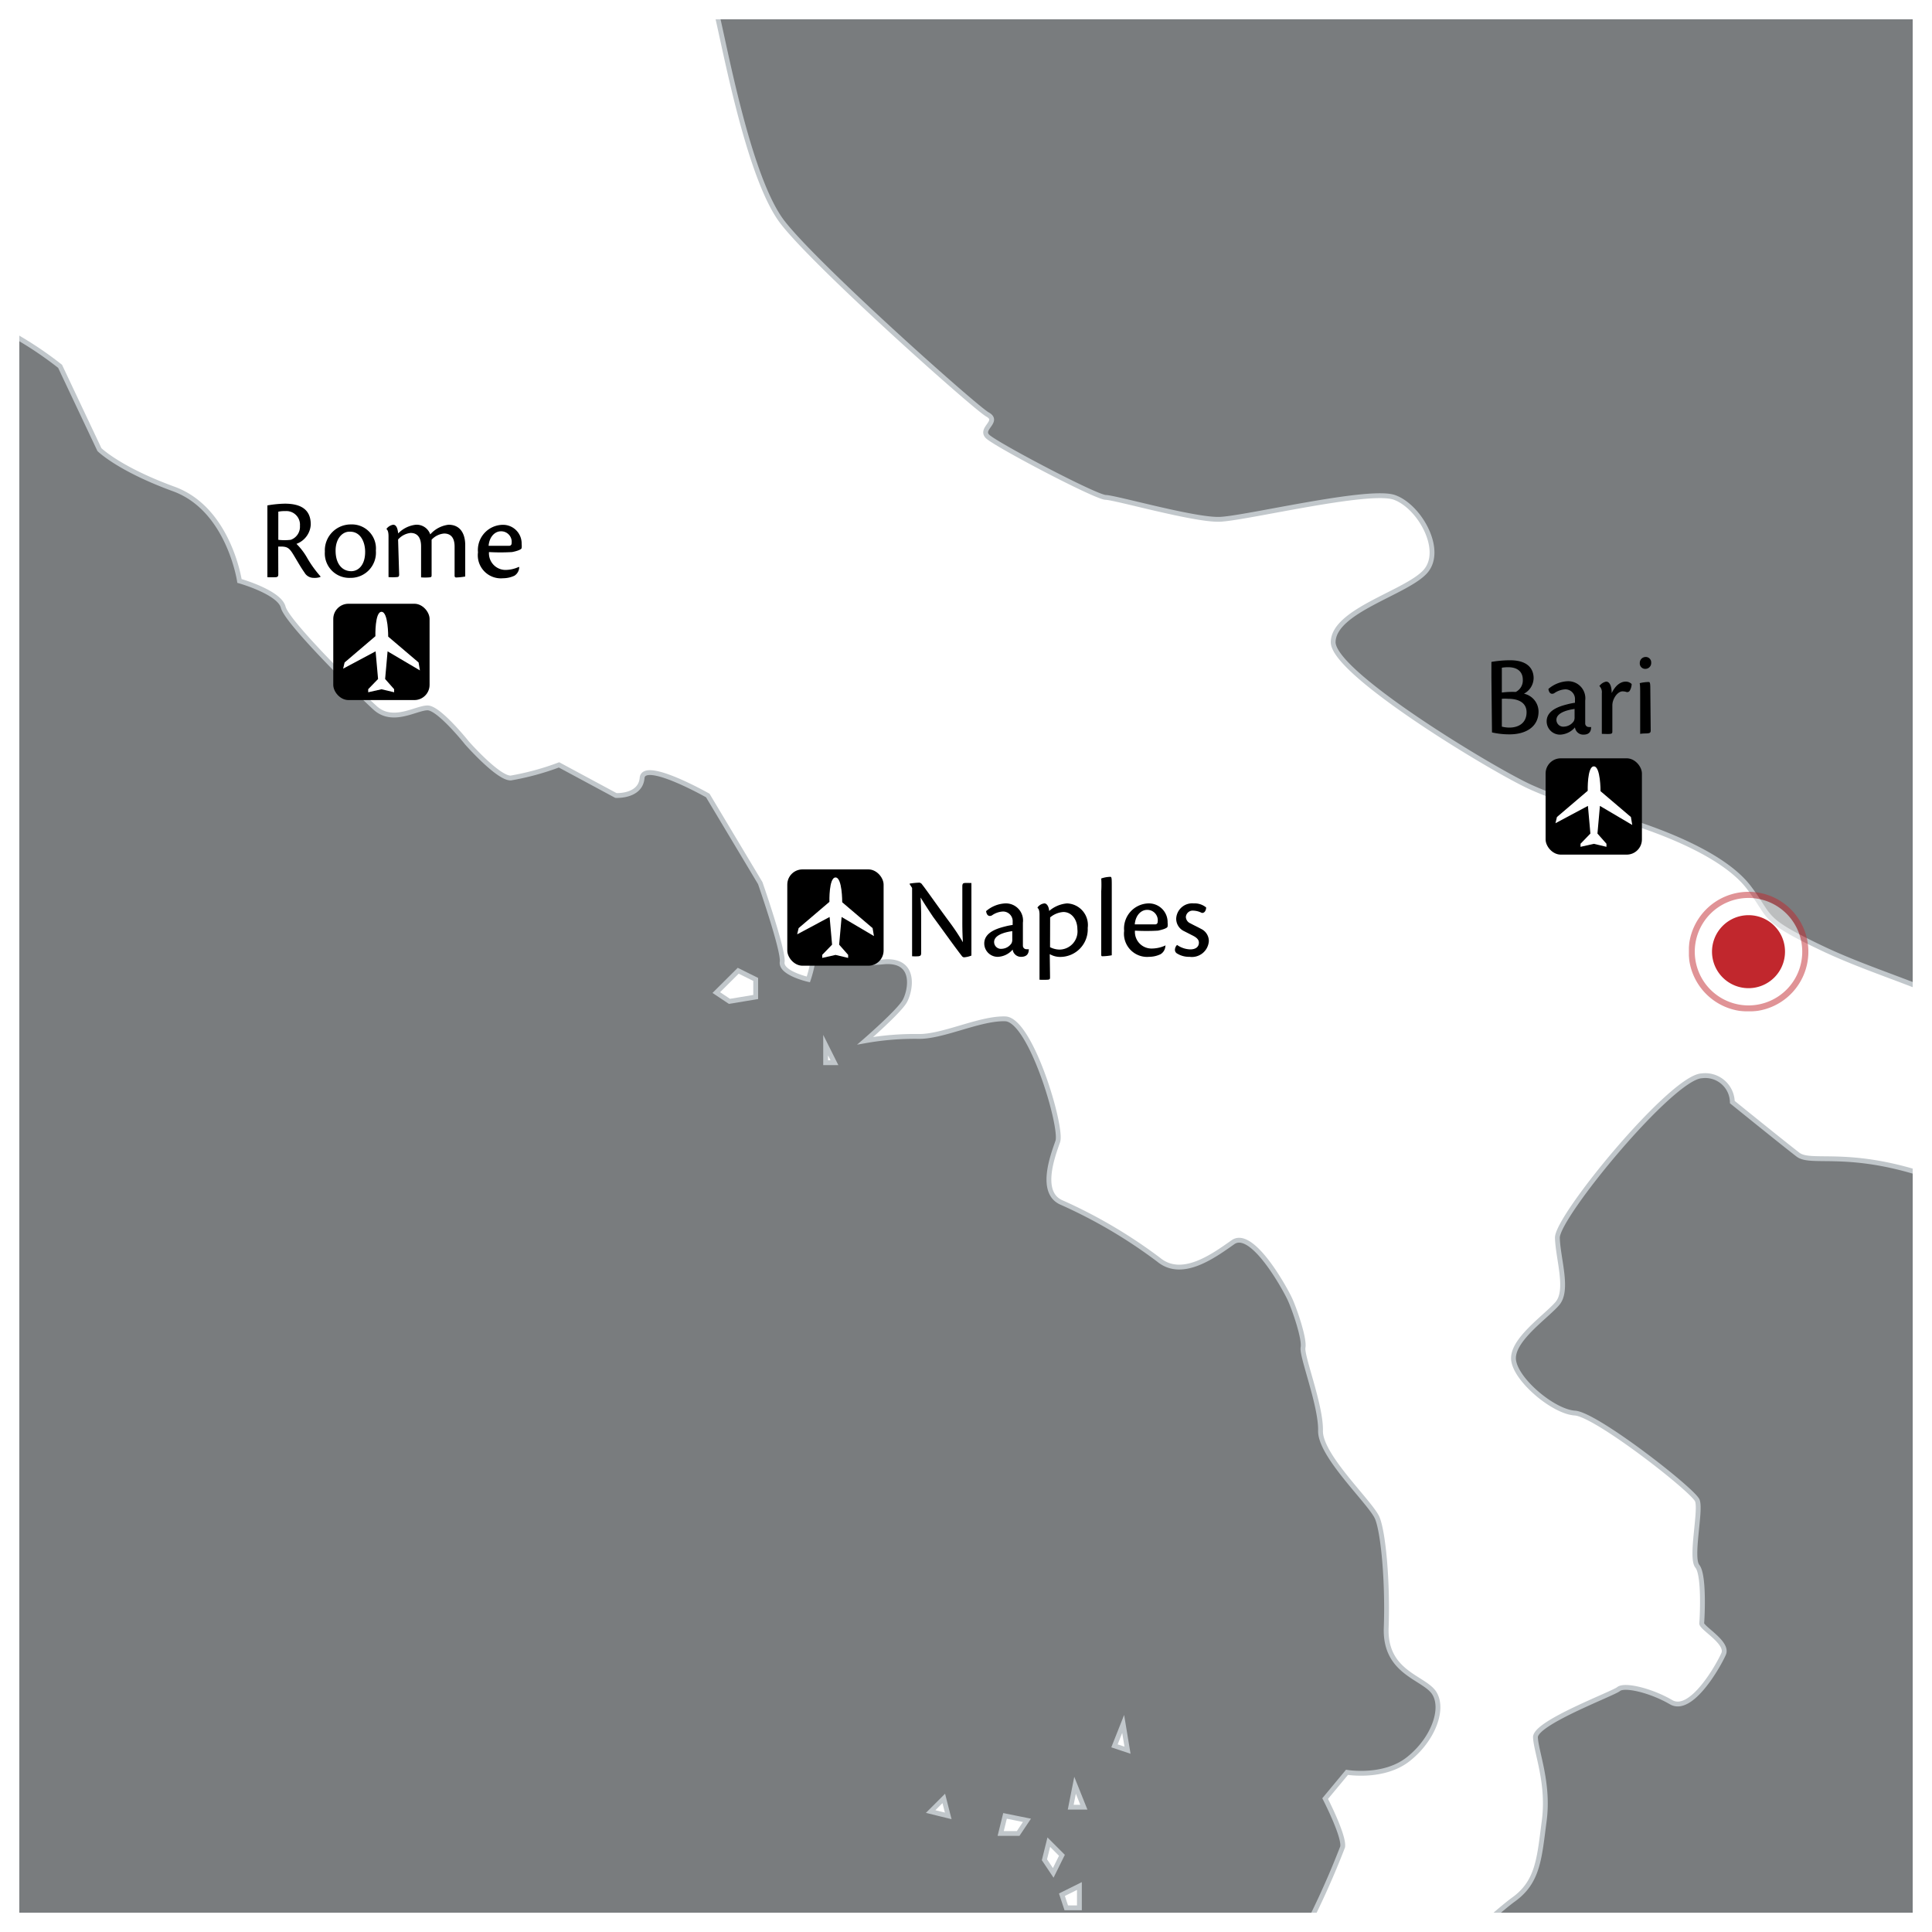 <svg xmlns="http://www.w3.org/2000/svg" xmlns:xlink="http://www.w3.org/1999/xlink" viewBox="0 0 200 200"><rect x="0" y="0" width="200" height="200" fill="#333333" stroke="none"/><defs><symbol id="Chef-lieu" data-name="Chef-lieu" viewBox="0 0 9.75 9.75"><g style="opacity:0.5"><path d="M9.5,4.87A4.63,4.63,0,1,1,4.87.25,4.63,4.63,0,0,1,9.5,4.87Z" style="fill:#fff;stroke:#c1272d;stroke-width:0.5px"/></g><path d="M7.47,4.87a2.6,2.6,0,1,1-2.6-2.59A2.59,2.59,0,0,1,7.47,4.87Z" style="fill:#c1272d;stroke:#c1272d;stroke-width:0.75px"/></symbol><symbol id="Aéroport_2" data-name="Aéroport 2" viewBox="0 0 14.45 14.45"><rect width="14.45" height="14.45" style="fill:none"/><rect width="14.45" height="14.45" rx="2.28"/><path d="M6.32,4.87s-.1-3.66.92-3.66,1,3.72,1,3.72L12.8,8.81,13,10,8.15,7.14l-.37,4.15,1.35,1.53,0,.46-1.89-.45-2,.45,0-.46,1.48-1.53L6.35,7.14,1.48,9.74l.22-.93Z" style="fill:#fff"/></symbol></defs><g id="Calque_1" data-name="Calque 1"><rect x="1" y="1" width="198" height="198" style="fill:#c1c7cb;stroke:#8a9799;stroke-miterlimit:10;stroke-width:0.5px;opacity:0.5"/></g><g id="Calque_2" data-name="Calque 2"><polygon points="78.23 101.39 76.42 100.49 74.15 102.75 75.51 103.66 78.23 103.21 78.23 101.39" style="fill:#fff;stroke:#c1c7cb;stroke-miterlimit:10;stroke-width:0.5px"/><polygon points="96.34 187.53 98.16 187.98 97.7 186.17 96.34 187.53" style="fill:#fff;stroke:#c1c7cb;stroke-miterlimit:10;stroke-width:0.5px"/><polygon points="85.47 110.01 86.38 110.01 85.47 108.19 85.47 110.01" style="fill:#fff;stroke:#c1c7cb;stroke-miterlimit:10;stroke-width:0.5px"/><path d="M199.5,102.52c-3.16-1.3-7.26-2.64-10.76-4.3-6.51-3.09-5.27-3.15-7.7-6.35s-8.21-5.41-10.87-6.34-8-2.36-11.78-4.08-20.46-11.76-20.38-15,7.5-5.07,9.51-7.25-.54-6.77-3.17-7.71-15.48,2.19-18.11,2.27-10.73-2.24-11.78-2.27S103.05,46,102.23,45.18s1.28-1.56,0-2.27S84.48,27.52,81,23,75.09,5.08,74.15,1.2C74.1,1,74,.76,74,.5H.5V34.2a37.4,37.4,0,0,1,5.72,3.72l4.07,8.62s2,2,7.7,4.08,6.8,9.52,6.8,9.52,4.13,1.16,4.53,2.72S37,71.61,38.83,73.28s4.24,0,5.43,0,4.08,3.63,4.08,3.63,3.22,3.66,4.53,3.63a27.44,27.44,0,0,0,5-1.36l5.89,3.17s2.54.14,2.71-1.81,6.8,1.81,6.8,1.81l5.43,9.07s2.44,7,2.27,8.16,2.71,1.81,2.71,1.81a12.61,12.61,0,0,0,.46-1.81c0-.6,3.68.37,7.24,0s2.89,3,2.27,4.08-4.08,4.08-4.08,4.08a29.17,29.17,0,0,1,5.44-.45c2.54.08,6.39-1.9,9.05-1.82s5.95,11.25,5.44,12.7-2,5.35.45,6.34a51.58,51.58,0,0,1,10,5.9c2.43,2,5.71-.43,7.69-1.82s5.38,4.79,5.89,5.9,1.53,4.11,1.36,5,1.87,6,1.81,8.62,5.27,7.51,5.89,9.07,1.08,6.6.91,11.33,4,5.13,5,6.8-.17,4.79-2.72,6.8-6.34,1.36-6.34,1.36l-2.26,2.72s2,3.88,1.81,5a88,88,0,0,1-3.73,8.34h18c1.35-1.22,2.62-2.31,3.43-2.9,2.55-1.84,2.66-4.28,3.17-8.16s-.85-7.11-.91-8.62,8-4.5,8.61-5,3.34.14,5.43,1.36,4.93-3.83,5.44-5-2.32-2.69-2.27-3.17.29-5-.45-5.9.4-5.75,0-6.8-10.47-8.92-12.68-9.06-6.06-3.38-6.34-5.45,3.34-4.5,4.53-5.89.06-4.62,0-6.8,11.83-16.63,14.94-16.77a2.8,2.8,0,0,1,3.17,2.72s5.5,4.45,6.8,5.44,4.81-.43,12.23,1.81c.45.14.87.29,1.25.45Z" style="fill:#fff;stroke:#c1c7cb;stroke-miterlimit:10;stroke-width:0.5px"/><polygon points="104.04 187.98 103.59 189.8 105.4 189.8 106.31 188.44 104.04 187.98" style="fill:#fff;stroke:#c1c7cb;stroke-miterlimit:10;stroke-width:0.5px"/><polygon points="111.29 184.81 110.84 187.08 112.2 187.08 111.29 184.81" style="fill:#fff;stroke:#c1c7cb;stroke-miterlimit:10;stroke-width:0.5px"/><polygon points="115.37 180.73 116.72 181.18 116.27 178.46 115.37 180.73" style="fill:#fff;stroke:#c1c7cb;stroke-miterlimit:10;stroke-width:0.5px"/><polygon points="108.12 192.52 109.03 193.88 109.93 192.06 108.57 190.7 108.12 192.52" style="fill:#fff;stroke:#c1c7cb;stroke-miterlimit:10;stroke-width:0.5px"/><polygon points="110.38 197.5 111.74 197.5 111.74 195.24 109.93 196.14 110.38 197.5" style="fill:#fff;stroke:#c1c7cb;stroke-miterlimit:10;stroke-width:0.5px"/></g><g id="Calque_3" data-name="Calque 3"><use width="9.75" height="9.75" transform="translate(174.82 92.32) scale(1.27 1.27)" xlink:href="#Chef-lieu"/></g><g id="Calque_4" data-name="Calque 4"><use width="14.45" height="14.45" transform="translate(34.5 62.5) scale(0.69 0.69)" xlink:href="#Aéroport_2"/><use width="14.45" height="14.45" transform="translate(81.5 90) scale(0.69 0.69)" xlink:href="#Aéroport_2"/><use width="14.45" height="14.45" transform="translate(160 78.5) scale(0.69 0.69)" xlink:href="#Aéroport_2"/></g><g id="Calque_6" data-name="Calque 6"><path d="M28.81,59.45c0,.22-.07.27-.23.3a8,8,0,0,1-.9,0c0-.48,0-1.19,0-2.18v-4c0-.59,0-.88,0-1.25a11.44,11.44,0,0,1,1.8-.18c1.64,0,2.69.58,2.69,2.16a2.26,2.26,0,0,1-1.48,2,6.76,6.76,0,0,1,1.14,1.51,11.75,11.75,0,0,0,1.34,1.85v.07a1.88,1.88,0,0,1-.71.09,1.08,1.08,0,0,1-.94-.55c-.34-.48-.59-.92-1.05-1.69s-.64-1-1.37-1h-.3Zm0-3.57a5.29,5.29,0,0,0,1.29,0,1.43,1.43,0,0,0,.95-1.45,1.41,1.41,0,0,0-1.53-1.52,3,3,0,0,0-.71.06Z"/><path d="M38.91,57a2.61,2.61,0,0,1-2.65,2.82,2.53,2.53,0,0,1-2.63-2.71,2.68,2.68,0,0,1,2.68-2.82A2.49,2.49,0,0,1,38.91,57Zm-4.17,0c0,1.43.73,2.13,1.62,2.13.71,0,1.44-.6,1.44-2,0-1-.46-2.09-1.56-2.09C35.45,55,34.74,55.75,34.74,57Z"/><path d="M41.32,59.47c0,.2-.06.26-.24.27a5,5,0,0,1-.86,0c0-.44,0-1.15,0-2.21v-2c0-.38-.06-.64-.2-.74v-.06a1.1,1.1,0,0,1,.68-.41c.4,0,.48.57.52.9a3,3,0,0,1,1.83-.9,1.49,1.49,0,0,1,1.49,1,3,3,0,0,1,1.89-1c1.27,0,1.73,1,1.73,2.11v1.75c0,.69,0,1.2,0,1.5a6.16,6.16,0,0,1-.93.1c-.12,0-.17-.06-.17-.19v-3c0-.91-.38-1.36-1.09-1.36a2,2,0,0,0-1.29.64v3.59c0,.24,0,.29-.24.31a5.26,5.26,0,0,1-.85,0c0-.44,0-1.15,0-2.21v-1c0-.91-.38-1.39-1.08-1.39a2,2,0,0,0-1.3.68Z"/><path d="M53.75,58.73a1.07,1.07,0,0,1-.5.87,2.81,2.81,0,0,1-1.17.26,2.39,2.39,0,0,1-2.6-2.68A2.61,2.61,0,0,1,52,54.33a1.93,1.93,0,0,1,2,2,1.51,1.51,0,0,1,0,.39c0,.19-.62.36-1,.43a20.61,20.61,0,0,1-2.38,0A1.72,1.72,0,0,0,52.34,59a3.4,3.4,0,0,0,1.38-.32ZM50.58,56.5c.84,0,1.91,0,2.14,0a.24.24,0,0,0,.24-.25A1.09,1.09,0,0,0,51.85,55C51.25,55,50.66,55.54,50.58,56.5Z"/><path d="M94.17,91.53v-.06a8.06,8.06,0,0,1,1-.1.42.42,0,0,1,.3.21c.41.51,1.58,2.2,2.79,3.83a22.92,22.92,0,0,1,1.42,2.13c-.07-1.17-.06-1.85-.06-2.45V91.76c0-.28.08-.33.23-.35s.57,0,.71,0c0,.52,0,1.21,0,2.21v5.3a2.5,2.5,0,0,1-.75.18.29.29,0,0,1-.22-.11c-.78-1-1.88-2.56-3-4.08-.43-.64-.83-1.25-1.29-2,.07,1.39.06,2,.06,2.64v3.08c0,.29-.08.32-.26.36a4.72,4.72,0,0,1-.68,0c0-.48,0-1.18,0-2.19V91.92Z"/><path d="M106.5,98.28c0,.52-.28.77-.8.77a.86.86,0,0,1-.87-.75,2.14,2.14,0,0,1-1.52.75,1.39,1.39,0,0,1-1.42-1.38c0-1.28,1.65-1.63,2.3-1.8.21-.05.48-.1.64-.12v-.31a1,1,0,0,0-1-1.08,2.17,2.17,0,0,0-1.16.41c-.36.16-.54-.09-.59-.45a3.26,3.26,0,0,1,2-.8,1.77,1.77,0,0,1,1.81,2c0,.52,0,1.64,0,2.37a.36.36,0,0,0,.39.37,1.15,1.15,0,0,0,.26,0Zm-2.79-.06a1.28,1.28,0,0,0,1-.57.82.82,0,0,0,.08-.41v-.85c-1,.14-1.88.48-1.88,1.13A.71.71,0,0,0,103.71,98.22Z"/><path d="M108.7,101.12c0,.2,0,.28-.24.3a7.94,7.94,0,0,1-.85,0c0-.35,0-1,0-2.1V94.68c0-.38-.08-.62-.2-.68v-.07a1,1,0,0,1,.71-.41c.26,0,.46.35.49.78a3.26,3.26,0,0,1,1.85-.78,2.24,2.24,0,0,1,2.14,2.54,2.85,2.85,0,0,1-2.83,3,2.12,2.12,0,0,1-1.1-.29Zm0-3.07a2.19,2.19,0,0,0,1,.25,1.88,1.88,0,0,0,1.83-2.11c0-1-.6-1.78-1.45-1.78a2.38,2.38,0,0,0-1.37.56Z"/><path d="M114,92.26a11.32,11.32,0,0,0,0-1.32,3,3,0,0,1,.93-.17c.13,0,.16.06.16.78v5.77c0,.59,0,1.24,0,1.57a5.58,5.58,0,0,1-.93.1c-.11,0-.16,0-.16-.16Z"/><path d="M120.64,97.92a1.05,1.05,0,0,1-.5.86,2.79,2.79,0,0,1-1.17.27,2.4,2.4,0,0,1-2.6-2.69,2.6,2.6,0,0,1,2.5-2.84,1.94,1.94,0,0,1,2,2,1.43,1.43,0,0,1,0,.38c0,.2-.62.36-1,.44a21.2,21.2,0,0,1-2.38,0,1.72,1.72,0,0,0,1.8,1.85,3.38,3.38,0,0,0,1.38-.33Zm-3.17-2.23c.84,0,1.91,0,2.13,0a.24.24,0,0,0,.24-.25,1.08,1.08,0,0,0-1.1-1.25C118.14,94.19,117.55,94.73,117.47,95.69Z"/><path d="M124.86,93.94c0,.25-.14.61-.46.56a2,2,0,0,0-.85-.23.71.71,0,0,0-.79.65.75.75,0,0,0,.48.67c.3.17.76.38,1.1.57a1.4,1.4,0,0,1,.8,1.25,1.76,1.76,0,0,1-2,1.64,2.34,2.34,0,0,1-1.3-.35.43.43,0,0,1-.21-.35.72.72,0,0,1,.22-.53,2.49,2.49,0,0,0,1.36.46c.59,0,.9-.28.9-.7,0-.27-.18-.49-.58-.7l-.94-.48a1.42,1.42,0,0,1-.83-1.31,1.66,1.66,0,0,1,1.82-1.57A1.86,1.86,0,0,1,124.86,93.94Z"/><path d="M154.39,70.09c0-.64,0-1,0-1.57a11.54,11.54,0,0,1,1.93-.17c2.17,0,2.44,1.23,2.44,1.85a1.86,1.86,0,0,1-1,1.61,1.91,1.91,0,0,1,1.51,1.84c0,1.59-1.31,2.37-3,2.37a8.06,8.06,0,0,1-1.82-.2Zm1.08,1.6a9,9,0,0,1,1.44-.06,1.33,1.33,0,0,0,.73-1.27c0-.72-.44-1.29-1.52-1.29a4.29,4.29,0,0,0-.65.05Zm0,3.53a3.2,3.2,0,0,0,.77.1c1,0,1.79-.5,1.79-1.59,0-.91-.72-1.39-1.9-1.39a3.67,3.67,0,0,0-.66,0Z"/><path d="M164.71,75.28c0,.52-.27.77-.8.77a.86.86,0,0,1-.87-.75,2.14,2.14,0,0,1-1.52.75,1.38,1.38,0,0,1-1.41-1.38c0-1.28,1.64-1.63,2.29-1.8.21-.05.48-.1.64-.12v-.31a1,1,0,0,0-1-1.08,2.2,2.2,0,0,0-1.16.41c-.36.16-.54-.09-.59-.45a3.26,3.26,0,0,1,2-.8,1.77,1.77,0,0,1,1.81,2c0,.52,0,1.64,0,2.37a.37.37,0,0,0,.4.37,1.07,1.07,0,0,0,.25,0Zm-2.79-.06a1.28,1.28,0,0,0,1-.57.82.82,0,0,0,.08-.41v-.85c-1,.14-1.88.48-1.88,1.13A.71.71,0,0,0,161.92,75.22Z"/><path d="M165.58,71a1.15,1.15,0,0,1,.69-.44c.34,0,.57.42.57,1.19.38-.78.9-1.19,1.46-1.19a.87.87,0,0,1,.61.25,1.47,1.47,0,0,1-.21.71.31.31,0,0,1-.35.11,1.18,1.18,0,0,0-.4-.06c-.26,0-.66.25-.91.84a1.54,1.54,0,0,0-.13.63v2.64c0,.18,0,.26-.22.29s-.6,0-.87,0c0-.45,0-1.16,0-2.21v-2a.89.89,0,0,0-.27-.76Z"/><path d="M170.93,68.61a.6.6,0,0,1-.59.63.56.56,0,0,1-.59-.6.61.61,0,0,1,.6-.63A.56.56,0,0,1,170.93,68.61Zm-.05,7c0,.21-.07.27-.26.3s-.47,0-.83.06c0-.48,0-1.18,0-1.89v-2c0-.75,0-1.11-.05-1.36a4.39,4.39,0,0,1,.92-.12c.13,0,.18.06.18.73Z"/></g><g id="Calque_5" data-name="Calque 5"><rect x="1" y="1" width="198" height="198" style="fill:none;stroke:#fff;stroke-miterlimit:10;stroke-width:2px"/></g></svg>